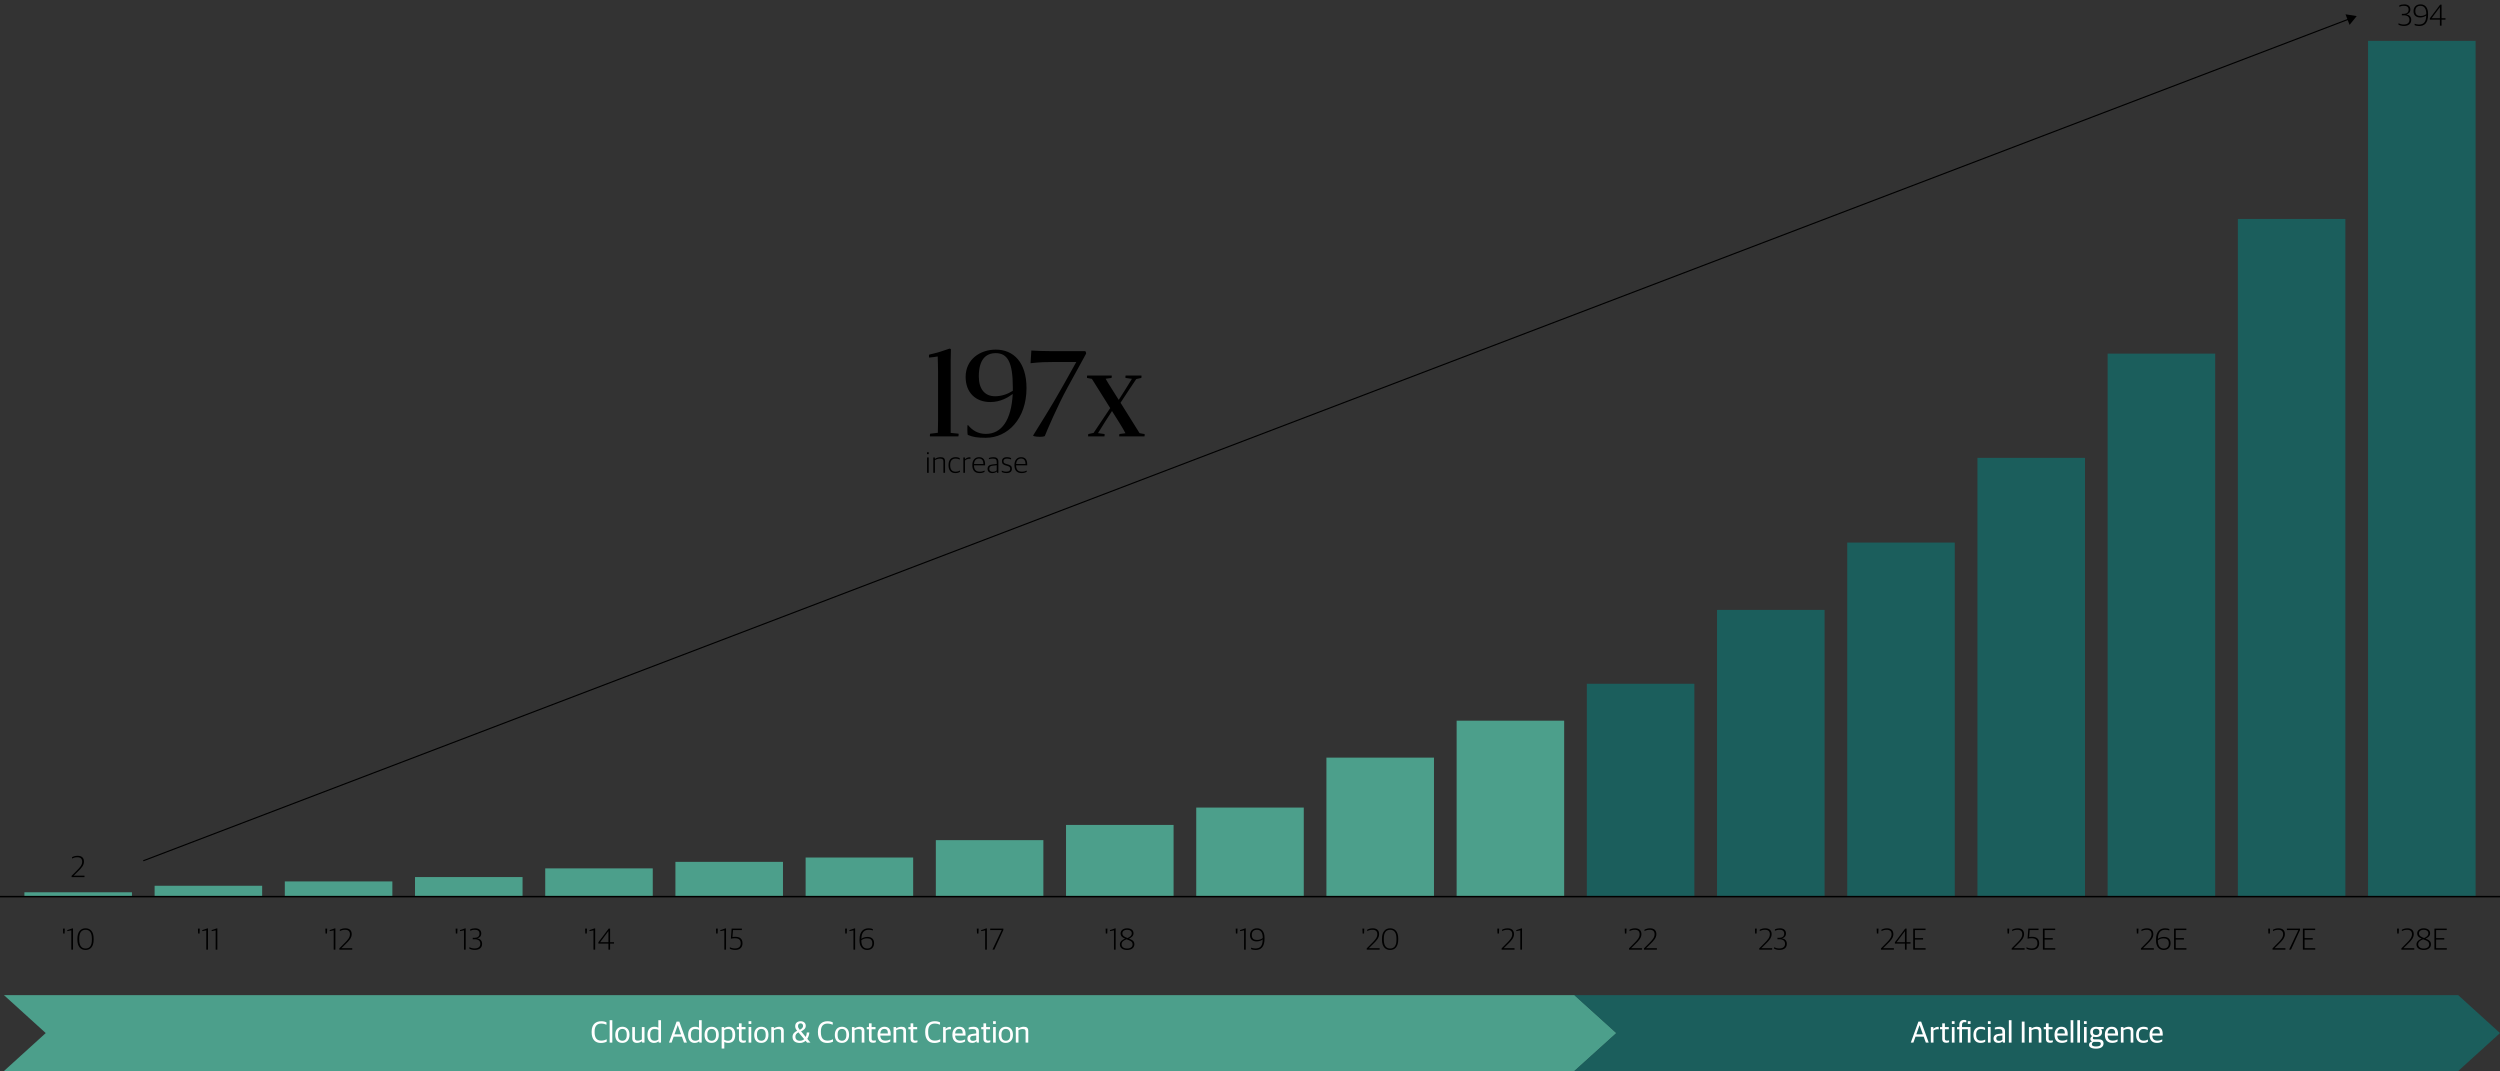 <?xml version="1.0" encoding="UTF-8"?>
<svg id="uuid-e7be3835-6dd8-4dbe-b8d6-1979c73a6b52" data-name="Layer 1" xmlns="http://www.w3.org/2000/svg" viewBox="0 0 1648 706">
  <rect x="0" y="0" width="1648" height="706" fill="#333333" stroke="none"/>
  <defs>
    <style>
      .uuid-19ccc270-5a88-492b-b285-4830c128463d {
        stroke-linecap: square;
        stroke-linejoin: round;
      }

      .uuid-19ccc270-5a88-492b-b285-4830c128463d, .uuid-e92d8660-0b0d-4aa9-85b5-90e0bb36a94d {
        fill: none;
        stroke: #000;
      }

      .uuid-aa7dea37-361c-4ba6-aad2-df1e0ce72ef4 {
        fill: #fff;
      }

      .uuid-1b745b57-58d9-40fe-a01d-b62fac1d6022 {
        fill: #1b5e5c;
      }

      .uuid-e92d8660-0b0d-4aa9-85b5-90e0bb36a94d {
        stroke-width: .75px;
      }

      .uuid-012c1e60-8706-4e49-bfb8-5af6840d2968 {
        fill: #4c9f8b;
      }
    </style>
  </defs>
  <g>
    <path d="M41.51,612.14h1.2l-.12,3.24h-.96l-.12-3.24Z"/>
    <path d="M47.01,613.3l-2.64.5v-.68l3.34-1.12h.42v14h-1.12v-12.7Z"/>
    <path d="M51.01,619.44v-.64c0-4.64,2.24-6.86,5.4-6.86s5.32,2.18,5.32,6.78v.66c0,4.62-2.1,6.84-5.34,6.84s-5.38-2.26-5.38-6.78ZM60.57,619.52v-.82c0-3.68-1.32-5.8-4.16-5.8s-4.18,2.06-4.18,5.74v.82c0,3.68,1.34,5.8,4.16,5.8s4.18-1.98,4.18-5.74Z"/>
  </g>
  <g>
    <path d="M214.47,612.14h1.2l-.12,3.24h-.96l-.12-3.24Z"/>
    <path d="M219.97,613.3l-2.64.5v-.68l3.34-1.12h.42v14h-1.12v-12.7Z"/>
    <path d="M223.69,625.16l3.38-3.4c2.06-2.06,3.6-3.7,3.6-5.9,0-2-1.1-2.96-3.22-2.96-1.42,0-2.44.36-3.44.88v-.92c1.04-.56,2.14-.92,3.7-.92,2.68,0,4.14,1.4,4.14,3.84s-1.66,4.26-4.02,6.54l-2.74,2.68v.04h7.1v.96h-8.5v-.84Z"/>
  </g>
  <g>
    <path d="M385.72,612.14h1.2l-.12,3.24h-.96l-.12-3.24Z"/>
    <path d="M391.22,613.3l-2.64.5v-.68l3.34-1.12h.42v14h-1.12v-12.7Z"/>
    <path d="M401.08,622.02h-6.62v-.88l6.78-9h.94v8.94h2.58v.94h-2.58v3.98h-1.1v-3.98ZM401.08,621.08v-7.22h-.06l-5.38,7.18v.04h5.44Z"/>
  </g>
  <g>
    <path d="M557.09,612.14h1.2l-.12,3.24h-.96l-.12-3.24Z"/>
    <path d="M562.59,613.3l-2.64.5v-.68l3.34-1.12h.42v14h-1.12v-12.7Z"/>
    <path d="M566.59,620v-.6c0-5.54,2.72-7.46,6.04-7.46,1.18,0,2.12.2,2.74.52v.9c-.62-.26-1.56-.46-2.56-.46-2.76,0-4.88,1.24-5,6,.84-.66,2.24-1.3,4-1.3,2.5,0,4.38,1.26,4.38,4.08s-1.7,4.54-4.54,4.54c-3.34,0-5.06-2.58-5.06-6.22ZM575.02,621.78c0-2.46-1.46-3.22-3.5-3.22-1.64,0-2.84.54-3.72,1.22v.24c0,2.98,1.1,5.24,3.86,5.24,2.1,0,3.36-1.18,3.36-3.48Z"/>
  </g>
  <g>
    <path d="M728.82,612.14h1.2l-.12,3.24h-.96l-.12-3.24Z"/>
    <path d="M734.32,613.3l-2.64.5v-.68l3.34-1.12h.42v14h-1.12v-12.7Z"/>
    <path d="M738.22,622.56c0-2.06,1.9-3.24,3.46-3.8-1.76-.7-2.98-1.62-2.98-3.5s1.7-3.32,4.26-3.32,4.26,1.18,4.26,3.26c0,1.88-1.56,2.9-3,3.56,1.86.68,3.56,1.44,3.56,3.72,0,2.16-1.76,3.74-4.78,3.74s-4.78-1.48-4.78-3.66ZM746.6,622.6c0-2.06-1.64-2.58-4.02-3.4-1.5.56-3.22,1.44-3.22,3.3,0,1.68,1.32,2.76,3.62,2.76s3.62-1.08,3.62-2.66ZM746.06,615.24c0-1.48-1.2-2.34-3.1-2.34-1.8,0-3.08.82-3.08,2.32,0,1.66,1.26,2.38,3.42,3.14,1.32-.66,2.76-1.4,2.76-3.12Z"/>
  </g>
  <g>
    <path d="M898.11,612.14h1.2l-.12,3.24h-.96l-.12-3.24Z"/>
    <path d="M900.95,625.16l3.38-3.4c2.06-2.06,3.6-3.7,3.6-5.9,0-2-1.1-2.96-3.22-2.96-1.42,0-2.44.36-3.44.88v-.92c1.04-.56,2.14-.92,3.7-.92,2.68,0,4.14,1.4,4.14,3.84s-1.66,4.26-4.02,6.54l-2.74,2.68v.04h7.1v.96h-8.5v-.84Z"/>
    <path d="M910.99,619.44v-.64c0-4.64,2.24-6.86,5.4-6.86s5.32,2.18,5.32,6.78v.66c0,4.62-2.1,6.84-5.34,6.84s-5.38-2.26-5.38-6.78ZM920.55,619.52v-.82c0-3.68-1.32-5.8-4.16-5.8s-4.18,2.06-4.18,5.74v.82c0,3.68,1.34,5.8,4.16,5.8s4.18-1.98,4.18-5.74Z"/>
  </g>
  <g>
    <path d="M1071.02,612.14h1.2l-.12,3.24h-.96l-.12-3.24Z"/>
    <path d="M1073.86,625.16l3.38-3.4c2.06-2.06,3.6-3.7,3.6-5.9,0-2-1.1-2.96-3.22-2.96-1.42,0-2.44.36-3.44.88v-.92c1.04-.56,2.14-.92,3.7-.92,2.68,0,4.14,1.4,4.14,3.84s-1.66,4.26-4.02,6.54l-2.74,2.68v.04h7.1v.96h-8.5v-.84Z"/>
    <path d="M1083.72,625.16l3.38-3.4c2.06-2.06,3.6-3.7,3.6-5.9,0-2-1.1-2.96-3.22-2.96-1.42,0-2.44.36-3.44.88v-.92c1.04-.56,2.14-.92,3.7-.92,2.68,0,4.14,1.4,4.14,3.84s-1.66,4.26-4.02,6.54l-2.74,2.68v.04h7.1v.96h-8.5v-.84Z"/>
  </g>
  <g>
    <path d="M1237.1,612.14h1.2l-.12,3.24h-.96l-.12-3.24Z"/>
    <path d="M1239.94,625.16l3.38-3.4c2.06-2.06,3.6-3.7,3.6-5.9,0-2-1.1-2.96-3.22-2.96-1.42,0-2.44.36-3.44.88v-.92c1.04-.56,2.14-.92,3.7-.92,2.68,0,4.14,1.4,4.14,3.84s-1.66,4.26-4.02,6.54l-2.74,2.68v.04h7.1v.96h-8.5v-.84Z"/>
    <path d="M1255.74,622.02h-6.62v-.88l6.78-9h.94v8.94h2.58v.94h-2.58v3.98h-1.1v-3.98ZM1255.74,621.08v-7.22h-.06l-5.38,7.18v.04h5.44Z"/>
    <path d="M1261.2,612.14h8.12v.96h-7v5.3h5.38v.96h-5.38v5.68h7.04v.96h-8.16v-13.86Z"/>
  </g>
  <g>
    <path d="M1408.47,612.14h1.2l-.12,3.24h-.96l-.12-3.24Z"/>
    <path d="M1411.31,625.16l3.38-3.4c2.06-2.06,3.6-3.7,3.6-5.9,0-2-1.1-2.96-3.22-2.96-1.42,0-2.44.36-3.44.88v-.92c1.04-.56,2.14-.92,3.7-.92,2.68,0,4.14,1.4,4.14,3.84s-1.66,4.26-4.02,6.54l-2.74,2.68v.04h7.1v.96h-8.5v-.84Z"/>
    <path d="M1421.25,620v-.6c0-5.54,2.72-7.46,6.04-7.46,1.18,0,2.12.2,2.74.52v.9c-.62-.26-1.56-.46-2.56-.46-2.76,0-4.88,1.24-5,6,.84-.66,2.24-1.3,4-1.3,2.5,0,4.38,1.26,4.38,4.08s-1.7,4.54-4.54,4.54c-3.34,0-5.06-2.58-5.06-6.22ZM1429.68,621.78c0-2.46-1.46-3.22-3.5-3.22-1.64,0-2.84.54-3.72,1.22v.24c0,2.98,1.1,5.24,3.86,5.24,2.1,0,3.36-1.18,3.36-3.48Z"/>
    <path d="M1433.13,612.14h8.12v.96h-7v5.3h5.38v.96h-5.38v5.68h7.04v.96h-8.16v-13.86Z"/>
  </g>
  <g>
    <path d="M1580.15,612.14h1.2l-.12,3.24h-.96l-.12-3.24Z"/>
    <path d="M1582.99,625.16l3.38-3.4c2.06-2.06,3.6-3.7,3.6-5.9,0-2-1.1-2.96-3.22-2.96-1.42,0-2.44.36-3.44.88v-.92c1.04-.56,2.14-.92,3.7-.92,2.68,0,4.14,1.4,4.14,3.84s-1.66,4.26-4.02,6.54l-2.74,2.68v.04h7.1v.96h-8.5v-.84Z"/>
    <path d="M1592.93,622.56c0-2.06,1.9-3.24,3.46-3.8-1.76-.7-2.98-1.62-2.98-3.5s1.7-3.32,4.26-3.32,4.26,1.18,4.26,3.26c0,1.88-1.56,2.9-3,3.56,1.86.68,3.56,1.44,3.56,3.72,0,2.16-1.76,3.74-4.78,3.74s-4.78-1.48-4.78-3.66ZM1601.31,622.6c0-2.06-1.64-2.58-4.02-3.4-1.5.56-3.22,1.44-3.22,3.3,0,1.68,1.32,2.76,3.62,2.76s3.62-1.08,3.62-2.66ZM1600.77,615.24c0-1.48-1.2-2.34-3.1-2.34-1.8,0-3.08.82-3.08,2.32,0,1.66,1.26,2.38,3.42,3.14,1.32-.66,2.76-1.4,2.76-3.12Z"/>
    <path d="M1604.77,612.14h8.12v.96h-7v5.3h5.38v.96h-5.38v5.68h7.04v.96h-8.16v-13.86Z"/>
  </g>
  <rect class="uuid-1b745b57-58d9-40fe-a01d-b62fac1d6022" x="1561.02" y="26.93" width="70.89" height="564.12"/>
  <rect class="uuid-1b745b57-58d9-40fe-a01d-b62fac1d6022" x="1475.19" y="144.34" width="70.89" height="446.71"/>
  <rect class="uuid-1b745b57-58d9-40fe-a01d-b62fac1d6022" x="1389.36" y="233.11" width="70.89" height="357.94"/>
  <rect class="uuid-1b745b57-58d9-40fe-a01d-b62fac1d6022" x="1303.53" y="301.83" width="70.89" height="289.22"/>
  <rect class="uuid-1b745b57-58d9-40fe-a01d-b62fac1d6022" x="1217.7" y="357.67" width="70.89" height="233.38"/>
  <rect class="uuid-1b745b57-58d9-40fe-a01d-b62fac1d6022" x="1131.87" y="402.05" width="70.89" height="188.99"/>
  <rect class="uuid-1b745b57-58d9-40fe-a01d-b62fac1d6022" x="1046.04" y="450.73" width="70.89" height="140.31"/>
  <rect class="uuid-012c1e60-8706-4e49-bfb8-5af6840d2968" x="960.21" y="475.07" width="70.89" height="115.97"/>
  <rect class="uuid-012c1e60-8706-4e49-bfb8-5af6840d2968" x="874.38" y="499.42" width="70.89" height="91.63"/>
  <rect class="uuid-012c1e60-8706-4e49-bfb8-5af6840d2968" x="788.56" y="532.35" width="70.89" height="58.7"/>
  <rect class="uuid-012c1e60-8706-4e49-bfb8-5af6840d2968" x="702.73" y="543.8" width="70.89" height="47.25"/>
  <rect class="uuid-012c1e60-8706-4e49-bfb8-5af6840d2968" x="616.9" y="553.82" width="70.89" height="37.23"/>
  <rect class="uuid-012c1e60-8706-4e49-bfb8-5af6840d2968" x="531.07" y="565.28" width="70.89" height="25.77"/>
  <rect class="uuid-012c1e60-8706-4e49-bfb8-5af6840d2968" x="445.24" y="568.14" width="70.89" height="22.91"/>
  <rect class="uuid-012c1e60-8706-4e49-bfb8-5af6840d2968" x="359.41" y="572.44" width="70.89" height="18.61"/>
  <rect class="uuid-012c1e60-8706-4e49-bfb8-5af6840d2968" x="273.58" y="578.16" width="70.89" height="12.89"/>
  <rect class="uuid-012c1e60-8706-4e49-bfb8-5af6840d2968" x="187.75" y="581.03" width="70.89" height="10.02"/>
  <rect class="uuid-012c1e60-8706-4e49-bfb8-5af6840d2968" x="101.92" y="583.89" width="70.89" height="7.16"/>
  <rect class="uuid-012c1e60-8706-4e49-bfb8-5af6840d2968" x="16.09" y="588.19" width="70.89" height="2.86"/>
  <g>
    <path d="M1581.06,16.25v-.9c1,.46,2.06.8,3.44.8,2.52,0,3.8-1.14,3.8-3.08s-1.34-2.98-3.6-2.98h-1.4v-.96h1.28c1.9,0,3.16-.9,3.16-2.72s-1.14-2.58-3.04-2.58c-1.3,0-2.18.26-3.08.66v-.9c.9-.48,2.08-.72,3.34-.72,2.46,0,3.96,1.26,3.96,3.4,0,1.84-1.14,2.82-2.56,3.22v.04c1.66.24,3.12,1.32,3.12,3.58,0,2.54-1.8,4-4.76,4-1.74,0-2.78-.38-3.66-.86Z"/>
    <path d="M1591.72,16.55v-.92c.64.28,1.7.54,2.74.54,2.96,0,4.84-1.24,4.92-5.98-.84.7-2.24,1.32-4,1.32-2.5,0-4.38-1.28-4.38-4.14,0-2.68,1.68-4.5,4.62-4.5,3.12,0,4.96,2.3,4.96,6.2v.62c0,5.64-2.46,7.46-5.94,7.46-1.2,0-2.28-.24-2.92-.6ZM1599.4,9.31v-.24c0-3.14-1.18-5.24-3.78-5.24-2.2,0-3.44,1.18-3.44,3.46,0,2.48,1.46,3.26,3.5,3.26,1.62,0,2.84-.54,3.72-1.24Z"/>
    <path d="M1608.38,12.95h-6.62v-.88l6.78-9h.94v8.94h2.58v.94h-2.58v3.98h-1.1v-3.98ZM1608.38,12.01v-7.22h-.06l-5.38,7.18v.04h5.44Z"/>
  </g>
  <path d="M47.19,577.35l3.38-3.4c2.06-2.06,3.6-3.7,3.6-5.9,0-2-1.1-2.96-3.22-2.96-1.42,0-2.44.36-3.44.88v-.92c1.04-.56,2.14-.92,3.7-.92,2.68,0,4.14,1.4,4.14,3.84s-1.66,4.26-4.02,6.54l-2.74,2.68v.04h7.1v.96h-8.5v-.84Z"/>
  <polygon class="uuid-012c1e60-8706-4e49-bfb8-5af6840d2968" points="2.61 706 30.15 681 2.61 656 1038 656 1065.68 681 1038 706 2.61 706"/>
  <polygon class="uuid-1b745b57-58d9-40fe-a01d-b62fac1d6022" points="1037.73 706 1065.41 681 1037.73 656 1620.45 656 1648 681 1620.45 706 1037.73 706"/>
  <g>
    <path class="uuid-aa7dea37-361c-4ba6-aad2-df1e0ce72ef4" d="M390.02,680.55v-.48c0-5,2.86-6.88,6.36-6.88,1.46,0,2.56.3,3.42.76v1.52c-1.16-.44-2.18-.72-3.54-.72-2.48,0-4.28,1.44-4.28,5.02v.76c0,3.42,1.26,5.44,4.36,5.44,1.68,0,2.74-.46,3.62-.88v1.54c-.98.56-2.28.9-3.86.9-3.72,0-6.08-2.28-6.08-6.98Z"/>
    <path class="uuid-aa7dea37-361c-4ba6-aad2-df1e0ce72ef4" d="M401.88,672.51h1.76v14.78h-1.76v-14.78Z"/>
    <path class="uuid-aa7dea37-361c-4ba6-aad2-df1e0ce72ef4" d="M405.58,682.37v-.34c0-3.22,1.88-5.2,4.7-5.2s4.68,1.92,4.68,5.14v.32c0,3.24-1.88,5.2-4.7,5.2-2.96,0-4.68-1.9-4.68-5.12ZM413.14,682.49v-.56c0-2.78-1.3-3.66-2.9-3.66-1.8,0-2.84,1.3-2.84,3.58v.56c0,2.78,1.3,3.64,2.9,3.64,1.78,0,2.84-1.26,2.84-3.56Z"/>
    <path class="uuid-aa7dea37-361c-4ba6-aad2-df1e0ce72ef4" d="M416.78,684.47v-7.44h1.76v7.16c0,1.26.42,1.78,1.9,1.78,1.06,0,1.92-.36,2.66-.74v-8.2h1.76v10.26h-1.5l-.18-.88h-.1c-.86.6-1.9,1.08-3.16,1.08-2.02,0-3.14-1.04-3.14-3.02Z"/>
    <path class="uuid-aa7dea37-361c-4ba6-aad2-df1e0ce72ef4" d="M426.8,682.49v-.28c0-3.76,1.92-5.38,4.56-5.38,1.24,0,2.08.32,2.62.64v-4.96h1.76v14.78h-1.48l-.18-.82h-.1c-.6.6-1.58,1.02-2.94,1.02-1.98,0-4.24-1.22-4.24-5ZM433.98,685.23v-6.28c-.44-.36-1.38-.62-2.4-.62-1.86,0-2.96.96-2.96,3.64v.44c0,2.78,1.2,3.64,2.98,3.64,1.14,0,1.94-.46,2.38-.82Z"/>
    <path class="uuid-aa7dea37-361c-4ba6-aad2-df1e0ce72ef4" d="M446.02,673.43h1.78l5,13.86h-1.9l-1.4-3.9h-5.42l-1.38,3.9h-1.72l5.04-13.86ZM444.62,681.85h4.32l-2.14-6h-.06l-2.12,6Z"/>
    <path class="uuid-aa7dea37-361c-4ba6-aad2-df1e0ce72ef4" d="M453.62,682.49v-.28c0-3.76,1.92-5.38,4.56-5.38,1.24,0,2.08.32,2.62.64v-4.96h1.76v14.78h-1.48l-.18-.82h-.1c-.6.6-1.58,1.02-2.94,1.02-1.98,0-4.24-1.22-4.24-5ZM460.8,685.23v-6.28c-.44-.36-1.38-.62-2.4-.62-1.86,0-2.96.96-2.96,3.64v.44c0,2.78,1.2,3.64,2.98,3.64,1.14,0,1.94-.46,2.38-.82Z"/>
    <path class="uuid-aa7dea37-361c-4ba6-aad2-df1e0ce72ef4" d="M464.44,682.37v-.34c0-3.22,1.88-5.2,4.7-5.2s4.68,1.92,4.68,5.14v.32c0,3.24-1.88,5.2-4.7,5.2-2.96,0-4.68-1.9-4.68-5.12ZM472,682.49v-.56c0-2.78-1.3-3.66-2.9-3.66-1.8,0-2.84,1.3-2.84,3.58v.56c0,2.78,1.3,3.64,2.9,3.64,1.78,0,2.84-1.26,2.84-3.56Z"/>
    <path class="uuid-aa7dea37-361c-4ba6-aad2-df1e0ce72ef4" d="M475.7,677.03h1.68v.82h.1c.62-.58,1.7-1.02,2.96-1.02,2.22,0,4.2,1.26,4.2,5.04v.28c0,3.76-1.8,5.34-4.62,5.34-1.16,0-2.02-.34-2.56-.66v4.36h-1.76v-14.16ZM482.82,682.39v-.44c0-2.78-1.02-3.62-2.86-3.62-1.14,0-2.06.38-2.5.7v6.32c.44.36,1.36.7,2.4.7,1.86,0,2.96-.98,2.96-3.66Z"/>
    <path class="uuid-aa7dea37-361c-4ba6-aad2-df1e0ce72ef4" d="M487.12,684.89v-6.4h-1.46v-1.46h1.46v-2.44h1.76v2.44h2.58v1.46h-2.58v6.14c0,.98.32,1.34,1.48,1.34.42,0,.9-.06,1.3-.16v1.18c-.42.2-.84.42-1.76.42-1.64,0-2.78-.7-2.78-2.52Z"/>
    <path class="uuid-aa7dea37-361c-4ba6-aad2-df1e0ce72ef4" d="M493.46,673.17h1.8v1.82h-1.8v-1.82ZM493.48,677.03h1.76v10.26h-1.76v-10.26Z"/>
    <path class="uuid-aa7dea37-361c-4ba6-aad2-df1e0ce72ef4" d="M497.18,682.37v-.34c0-3.22,1.88-5.2,4.7-5.2s4.68,1.92,4.68,5.14v.32c0,3.24-1.88,5.2-4.7,5.2-2.96,0-4.68-1.9-4.68-5.12ZM504.74,682.49v-.56c0-2.78-1.3-3.66-2.9-3.66-1.8,0-2.84,1.3-2.84,3.58v.56c0,2.78,1.3,3.64,2.9,3.64,1.78,0,2.84-1.26,2.84-3.56Z"/>
    <path class="uuid-aa7dea37-361c-4ba6-aad2-df1e0ce72ef4" d="M508.44,677.03h1.68v.88h.1c.86-.6,2.2-1.08,3.46-1.08,2.02,0,2.98.84,2.98,2.82v7.64h-1.76v-7.26c0-1.18-.38-1.68-2-1.68-.9,0-1.96.34-2.7.68v8.26h-1.76v-10.26Z"/>
    <path class="uuid-aa7dea37-361c-4ba6-aad2-df1e0ce72ef4" d="M522.44,683.55c0-2.06,1.28-3.22,3.02-4.06-.86-1.04-1.28-1.96-1.28-3.02,0-2.3,1.82-3.28,3.6-3.28,1.88,0,3.38,1.12,3.38,3.02s-1.46,2.88-3.08,3.66l3.06,3.7c.4-.84.64-1.86.72-2.96h1.66c-.12,1.56-.6,3.02-1.36,4.18l2.08,2.5h-2.2l-1-1.18c-.98.88-2.24,1.42-3.72,1.42-3.04,0-4.88-1.36-4.88-3.98ZM530.12,685.01l-3.78-4.48c-1.18.62-2.02,1.4-2.02,2.82,0,1.64.98,2.72,2.98,2.72,1.16,0,2.1-.38,2.82-1.06ZM526.96,678.53l.26.32c1.04-.54,2.14-1.22,2.14-2.6,0-1.02-.66-1.66-1.6-1.66s-1.72.58-1.72,1.78c0,.78.34,1.46.92,2.16Z"/>
    <path class="uuid-aa7dea37-361c-4ba6-aad2-df1e0ce72ef4" d="M539.18,680.55v-.48c0-5,2.86-6.88,6.36-6.88,1.46,0,2.56.3,3.42.76v1.52c-1.16-.44-2.18-.72-3.54-.72-2.48,0-4.28,1.44-4.28,5.02v.76c0,3.42,1.26,5.44,4.36,5.44,1.68,0,2.74-.46,3.62-.88v1.54c-.98.56-2.28.9-3.86.9-3.72,0-6.08-2.28-6.08-6.98Z"/>
    <path class="uuid-aa7dea37-361c-4ba6-aad2-df1e0ce72ef4" d="M550.33,682.37v-.34c0-3.22,1.88-5.2,4.7-5.2s4.68,1.92,4.68,5.14v.32c0,3.24-1.88,5.2-4.7,5.2-2.96,0-4.68-1.9-4.68-5.12ZM557.9,682.49v-.56c0-2.78-1.3-3.66-2.9-3.66-1.8,0-2.84,1.3-2.84,3.58v.56c0,2.78,1.3,3.64,2.9,3.64,1.78,0,2.84-1.26,2.84-3.56Z"/>
    <path class="uuid-aa7dea37-361c-4ba6-aad2-df1e0ce72ef4" d="M561.59,677.03h1.68v.88h.1c.86-.6,2.2-1.08,3.46-1.08,2.02,0,2.98.84,2.98,2.82v7.64h-1.76v-7.26c0-1.18-.38-1.68-2-1.68-.9,0-1.96.34-2.7.68v8.26h-1.76v-10.26Z"/>
    <path class="uuid-aa7dea37-361c-4ba6-aad2-df1e0ce72ef4" d="M572.81,684.89v-6.4h-1.46v-1.46h1.46v-2.44h1.76v2.44h2.58v1.46h-2.58v6.14c0,.98.32,1.34,1.48,1.34.42,0,.9-.06,1.3-.16v1.18c-.42.2-.84.42-1.76.42-1.64,0-2.78-.7-2.78-2.52Z"/>
    <path class="uuid-aa7dea37-361c-4ba6-aad2-df1e0ce72ef4" d="M578.48,682.31v-.3c0-3.58,2.14-5.18,4.52-5.18,2.82,0,4.16,1.62,4.16,4.84v1h-6.86c.12,2.44,1.32,3.3,3.36,3.3,1.38,0,2.26-.3,3.2-.78v1.3c-.62.46-1.78,1-3.48,1-3.24,0-4.9-2-4.9-5.18ZM580.3,681.25h5c0-2.16-.82-3-2.38-3-1.14,0-2.46.64-2.62,3Z"/>
    <path class="uuid-aa7dea37-361c-4ba6-aad2-df1e0ce72ef4" d="M589.03,677.03h1.68v.88h.1c.86-.6,2.2-1.08,3.46-1.08,2.02,0,2.98.84,2.98,2.82v7.64h-1.76v-7.26c0-1.18-.38-1.68-2-1.68-.9,0-1.96.34-2.7.68v8.26h-1.76v-10.26Z"/>
    <path class="uuid-aa7dea37-361c-4ba6-aad2-df1e0ce72ef4" d="M600.26,684.89v-6.4h-1.46v-1.46h1.46v-2.44h1.76v2.44h2.58v1.46h-2.58v6.14c0,.98.32,1.34,1.48,1.34.42,0,.9-.06,1.3-.16v1.18c-.42.2-.84.42-1.76.42-1.64,0-2.78-.7-2.78-2.52Z"/>
    <path class="uuid-aa7dea37-361c-4ba6-aad2-df1e0ce72ef4" d="M609.89,680.55v-.48c0-5,2.86-6.88,6.36-6.88,1.46,0,2.56.3,3.42.76v1.52c-1.16-.44-2.18-.72-3.54-.72-2.48,0-4.28,1.44-4.28,5.02v.76c0,3.42,1.26,5.44,4.36,5.44,1.68,0,2.74-.46,3.62-.88v1.54c-.98.56-2.28.9-3.86.9-3.72,0-6.08-2.28-6.08-6.98Z"/>
    <path class="uuid-aa7dea37-361c-4ba6-aad2-df1e0ce72ef4" d="M621.69,677.03h1.68v1.14h.1c.58-.68,1.68-1.26,2.78-1.26.26,0,.54.04.64.08v1.56c-.26-.04-.6-.06-.78-.06-.96,0-1.94.32-2.66.8v8h-1.76v-10.26Z"/>
    <path class="uuid-aa7dea37-361c-4ba6-aad2-df1e0ce72ef4" d="M627.81,682.31v-.3c0-3.58,2.14-5.18,4.52-5.18,2.82,0,4.16,1.62,4.16,4.84v1h-6.86c.12,2.44,1.32,3.3,3.36,3.3,1.38,0,2.26-.3,3.2-.78v1.3c-.62.46-1.78,1-3.48,1-3.24,0-4.9-2-4.9-5.18ZM629.63,681.25h5c0-2.16-.82-3-2.38-3-1.14,0-2.46.64-2.62,3Z"/>
    <path class="uuid-aa7dea37-361c-4ba6-aad2-df1e0ce72ef4" d="M637.71,684.57c0-1.78,1.16-2.74,3.1-2.98l2.72-.34v-.96c0-1.56-.68-1.94-2.52-1.94-1,0-1.82.16-2.44.3v-1.26c.92-.36,1.9-.56,3.14-.56,2.28,0,3.58.96,3.58,3.02v7.44h-1.42l-.18-.86h-.12c-.5.58-1.32,1.06-2.68,1.06-1.84,0-3.18-.94-3.18-2.92ZM643.53,685.43v-2.84l-2.26.24c-1.16.12-1.74.58-1.74,1.7s.72,1.6,1.82,1.6c.88,0,1.74-.3,2.18-.7Z"/>
    <path class="uuid-aa7dea37-361c-4ba6-aad2-df1e0ce72ef4" d="M648.29,684.89v-6.4h-1.46v-1.46h1.46v-2.44h1.76v2.44h2.58v1.46h-2.58v6.14c0,.98.32,1.34,1.48,1.34.42,0,.9-.06,1.3-.16v1.18c-.42.2-.84.42-1.76.42-1.64,0-2.78-.7-2.78-2.52Z"/>
    <path class="uuid-aa7dea37-361c-4ba6-aad2-df1e0ce72ef4" d="M654.63,673.17h1.8v1.82h-1.8v-1.82ZM654.65,677.03h1.76v10.26h-1.76v-10.26Z"/>
    <path class="uuid-aa7dea37-361c-4ba6-aad2-df1e0ce72ef4" d="M658.35,682.37v-.34c0-3.22,1.88-5.2,4.7-5.2s4.68,1.92,4.68,5.14v.32c0,3.24-1.88,5.2-4.7,5.2-2.96,0-4.68-1.9-4.68-5.12ZM665.91,682.49v-.56c0-2.78-1.3-3.66-2.9-3.66-1.8,0-2.84,1.3-2.84,3.58v.56c0,2.78,1.3,3.64,2.9,3.64,1.78,0,2.84-1.26,2.84-3.56Z"/>
    <path class="uuid-aa7dea37-361c-4ba6-aad2-df1e0ce72ef4" d="M669.61,677.03h1.68v.88h.1c.86-.6,2.2-1.08,3.46-1.08,2.02,0,2.98.84,2.98,2.82v7.64h-1.76v-7.26c0-1.18-.38-1.68-2-1.68-.9,0-1.96.34-2.7.68v8.26h-1.76v-10.26Z"/>
  </g>
  <g>
    <path class="uuid-aa7dea37-361c-4ba6-aad2-df1e0ce72ef4" d="M1264.63,673.43h1.78l5,13.86h-1.9l-1.4-3.9h-5.42l-1.38,3.9h-1.72l5.04-13.86ZM1263.23,681.85h4.32l-2.14-6h-.06l-2.12,6Z"/>
    <path class="uuid-aa7dea37-361c-4ba6-aad2-df1e0ce72ef4" d="M1272.81,677.03h1.68v1.14h.1c.58-.68,1.68-1.26,2.78-1.26.26,0,.54.04.64.08v1.56c-.26-.04-.6-.06-.78-.06-.96,0-1.94.32-2.66.8v8h-1.76v-10.26Z"/>
    <path class="uuid-aa7dea37-361c-4ba6-aad2-df1e0ce72ef4" d="M1280.31,684.89v-6.4h-1.46v-1.46h1.46v-2.44h1.76v2.44h2.58v1.46h-2.58v6.14c0,.98.32,1.34,1.48,1.34.42,0,.9-.06,1.3-.16v1.18c-.42.2-.84.42-1.76.42-1.64,0-2.78-.7-2.78-2.52Z"/>
    <path class="uuid-aa7dea37-361c-4ba6-aad2-df1e0ce72ef4" d="M1286.65,673.17h1.8v1.82h-1.8v-1.82ZM1286.67,677.03h1.76v10.26h-1.76v-10.26Z"/>
    <path class="uuid-aa7dea37-361c-4ba6-aad2-df1e0ce72ef4" d="M1291.59,678.49h-1.5v-1.46h1.5v-1.5c0-2.18,1.4-3.2,3.1-3.2.78,0,1.16.14,1.5.3v1.26c-.28-.06-.56-.1-1.18-.1-1,0-1.66.52-1.66,1.88v1.36h5.6v10.26h-1.76v-8.8h-3.84v8.8h-1.76v-8.8ZM1297.17,673.17h1.8v1.82h-1.8v-1.82Z"/>
    <path class="uuid-aa7dea37-361c-4ba6-aad2-df1e0ce72ef4" d="M1300.89,682.39v-.34c0-3.62,2.18-5.22,4.88-5.22,1.34,0,2.12.26,2.8.68v1.46c-.92-.38-1.56-.64-2.92-.64-1.82,0-2.94,1.24-2.94,3.46v.54c0,2.58,1.08,3.66,3.16,3.66,1.38,0,2.3-.46,2.82-.72v1.4c-.68.44-1.6.82-3.02.82-2.92,0-4.78-1.66-4.78-5.1Z"/>
    <path class="uuid-aa7dea37-361c-4ba6-aad2-df1e0ce72ef4" d="M1310.43,673.17h1.8v1.82h-1.8v-1.82ZM1310.45,677.03h1.76v10.26h-1.76v-10.26Z"/>
    <path class="uuid-aa7dea37-361c-4ba6-aad2-df1e0ce72ef4" d="M1314.13,684.57c0-1.78,1.16-2.74,3.1-2.98l2.72-.34v-.96c0-1.56-.68-1.94-2.52-1.94-1,0-1.82.16-2.44.3v-1.26c.92-.36,1.9-.56,3.14-.56,2.28,0,3.58.96,3.58,3.02v7.44h-1.42l-.18-.86h-.12c-.5.58-1.32,1.06-2.68,1.06-1.84,0-3.18-.94-3.18-2.92ZM1319.95,685.43v-2.84l-2.26.24c-1.16.12-1.74.58-1.74,1.7s.72,1.6,1.82,1.6c.88,0,1.74-.3,2.18-.7Z"/>
    <path class="uuid-aa7dea37-361c-4ba6-aad2-df1e0ce72ef4" d="M1324.23,672.51h1.76v14.78h-1.76v-14.78Z"/>
    <path class="uuid-aa7dea37-361c-4ba6-aad2-df1e0ce72ef4" d="M1332.77,673.43h1.82v13.86h-1.82v-13.86Z"/>
    <path class="uuid-aa7dea37-361c-4ba6-aad2-df1e0ce72ef4" d="M1337.47,677.03h1.68v.88h.1c.86-.6,2.2-1.08,3.46-1.08,2.02,0,2.98.84,2.98,2.82v7.64h-1.76v-7.26c0-1.18-.38-1.68-2-1.68-.9,0-1.96.34-2.7.68v8.26h-1.76v-10.26Z"/>
    <path class="uuid-aa7dea37-361c-4ba6-aad2-df1e0ce72ef4" d="M1348.69,684.89v-6.4h-1.46v-1.46h1.46v-2.44h1.76v2.44h2.58v1.46h-2.58v6.14c0,.98.32,1.34,1.48,1.34.42,0,.9-.06,1.3-.16v1.18c-.42.2-.84.42-1.76.42-1.64,0-2.78-.7-2.78-2.52Z"/>
    <path class="uuid-aa7dea37-361c-4ba6-aad2-df1e0ce72ef4" d="M1354.35,682.31v-.3c0-3.58,2.14-5.18,4.52-5.18,2.82,0,4.16,1.62,4.16,4.84v1h-6.86c.12,2.44,1.32,3.3,3.36,3.3,1.38,0,2.26-.3,3.2-.78v1.3c-.62.46-1.78,1-3.48,1-3.24,0-4.9-2-4.9-5.18ZM1356.17,681.25h5c0-2.16-.82-3-2.38-3-1.14,0-2.46.64-2.62,3Z"/>
    <path class="uuid-aa7dea37-361c-4ba6-aad2-df1e0ce72ef4" d="M1364.97,672.51h1.76v14.78h-1.76v-14.78Z"/>
    <path class="uuid-aa7dea37-361c-4ba6-aad2-df1e0ce72ef4" d="M1369.37,672.51h1.76v14.78h-1.76v-14.78Z"/>
    <path class="uuid-aa7dea37-361c-4ba6-aad2-df1e0ce72ef4" d="M1373.75,673.17h1.8v1.82h-1.8v-1.82ZM1373.77,677.03h1.76v10.26h-1.76v-10.26Z"/>
    <path class="uuid-aa7dea37-361c-4ba6-aad2-df1e0ce72ef4" d="M1377.08,688.67c0-1.1.86-1.84,1.92-2.2v-.1c-.6-.22-1.04-.72-1.04-1.42s.36-1.38,1.18-1.98c-.78-.52-1.28-1.36-1.28-2.56v-.2c0-2.16,1.64-3.38,3.92-3.38.52,0,1.02.06,1.48.18h3.5v1.34h-1.74c.42.46.64,1.04.64,1.78v.2c0,2.22-1.74,3.3-3.9,3.3-.62,0-1.2-.08-1.72-.24-.24.22-.42.54-.42.86,0,.56.3.88.96.88h2.82c1.88,0,3.26.7,3.26,2.7,0,1.88-1.44,3.44-4.94,3.44-3.12,0-4.64-1.02-4.64-2.6ZM1384.83,688.11c0-.92-.42-1.3-1.74-1.3h-2.9c-.7.24-1.24.78-1.24,1.6,0,.94.82,1.42,2.74,1.42,2.32,0,3.14-.68,3.14-1.72ZM1383.91,680.41v-.3c0-1.34-.84-1.94-2.14-1.94s-2.14.7-2.14,1.9v.3c0,1.3.84,1.92,2.14,1.92s2.14-.62,2.14-1.88Z"/>
    <path class="uuid-aa7dea37-361c-4ba6-aad2-df1e0ce72ef4" d="M1387.53,682.31v-.3c0-3.58,2.14-5.18,4.52-5.18,2.82,0,4.16,1.62,4.16,4.84v1h-6.86c.12,2.44,1.32,3.3,3.36,3.3,1.38,0,2.26-.3,3.2-.78v1.3c-.62.46-1.78,1-3.48,1-3.24,0-4.9-2-4.9-5.18ZM1389.35,681.25h5c0-2.16-.82-3-2.38-3-1.14,0-2.46.64-2.62,3Z"/>
    <path class="uuid-aa7dea37-361c-4ba6-aad2-df1e0ce72ef4" d="M1398.08,677.03h1.68v.88h.1c.86-.6,2.2-1.08,3.46-1.08,2.02,0,2.98.84,2.98,2.82v7.64h-1.76v-7.26c0-1.18-.38-1.68-2-1.68-.9,0-1.96.34-2.7.68v8.26h-1.76v-10.26Z"/>
    <path class="uuid-aa7dea37-361c-4ba6-aad2-df1e0ce72ef4" d="M1408.12,682.39v-.34c0-3.62,2.18-5.22,4.88-5.22,1.34,0,2.12.26,2.8.68v1.46c-.92-.38-1.56-.64-2.92-.64-1.82,0-2.94,1.24-2.94,3.46v.54c0,2.58,1.08,3.66,3.16,3.66,1.38,0,2.3-.46,2.82-.72v1.4c-.68.44-1.6.82-3.02.82-2.92,0-4.78-1.66-4.78-5.1Z"/>
    <path class="uuid-aa7dea37-361c-4ba6-aad2-df1e0ce72ef4" d="M1416.98,682.31v-.3c0-3.58,2.14-5.18,4.52-5.18,2.82,0,4.16,1.62,4.16,4.84v1h-6.86c.12,2.44,1.32,3.3,3.36,3.3,1.38,0,2.26-.3,3.2-.78v1.3c-.62.46-1.78,1-3.48,1-3.24,0-4.9-2-4.9-5.18ZM1418.8,681.25h5c0-2.16-.82-3-2.38-3-1.14,0-2.46.64-2.62,3Z"/>
  </g>
  <g>
    <path d="M613.2,285.89c1.65-.23,3.82-.38,5.02-.6.08-2.4.15-4.8.15-7.95v-32.02c0-3.23-.15-7.05-.23-10.35-1.57.3-2.85.45-5.7.75-.08,0-.15-1.88.08-1.95,6.07-1.42,9.22-2.47,13.42-3.97.15-.08.9.3.9.52,0,.6-.15,5.85-.15,6.97v48.07l5.17.52c.15,0,0,1.8-.15,1.8h-18.67c-.15,0,0-1.8.15-1.8Z"/>
    <path d="M649.87,288.59c-5.62,0-8.4-.45-11.85-1.88-.45-.23-.38-6.45-.22-6.45h.38c2.7,3.38,6.52,5.77,11.7,5.77,10.35,0,16.8-9,17.7-26.32-2.92,2.17-7.95,5.32-14.77,5.32-9.82,0-16.27-6.38-16.27-16.57,0-11.55,9.53-18,19.88-18,11.62,0,20.25,8.32,20.25,25.35,0,20.32-12.45,32.77-26.77,32.77ZM655.95,261.21c4.5,0,8.55-1.57,11.7-3.6v-2.25c0-16.5-3.45-22.57-11.25-22.57-6.53,0-11.17,4.2-11.17,15.37,0,8.25,3.9,13.05,10.72,13.05Z"/>
    <path d="M681.07,287.01c3.6-5.92,12-18.97,19.57-32.55l8.85-15.82h-15.15c-4.58,0-8.55.07-14.62.75-.08,0-.38.07-.38,0l.53-8.32c3.67.23,8.1.38,12,.38h23.4c.45,0,.83,1.42.67,1.72l-12.3,22.42c-6.52,11.85-13.87,29.17-14.85,31.72-.38,1.05-8.33.67-7.72-.3Z"/>
    <path d="M728.02,287.69h-10.72c-.08,0,0-1.57.15-1.57,1.57-.3,2.4-.53,3.45-.75,3.83-5.77,7.2-10.65,10.95-16.35l-12.08-19.27-3.15-.6c-.15,0-.08-1.58.08-1.58h16.12c.15,0,0,1.58-.15,1.58l-3.83.52c1.12,2.1,2.25,3.82,3.67,6.07l4.95,7.87c2.92-4.57,5.92-9.22,8.7-13.87l-4.2-.6c-.15,0-.07-1.58.08-1.58h10.42c.08,0,0,1.58-.15,1.58l-3.3.75c-3.9,5.7-6.52,9.75-10.35,15.6l12.52,20.02c1.28.3,2.25.45,3.3.6.15,0,.08,1.57-.07,1.57h-16.58c-.15,0,0-1.57.15-1.57l3.9-.53c-1.05-2.17-1.8-3.22-3.53-6.15l-5.32-8.47c-2.93,4.5-5.92,9.15-9.23,14.55,1.8.23,2.4.38,4.28.6.15,0,.08,1.57-.08,1.57Z"/>
    <path d="M611.1,298.12h1.12v1.24h-1.12v-1.24ZM611.12,301.55h1.08v10.14h-1.08v-10.14Z"/>
    <path d="M615.22,301.55h1.04v.94h.06c1.08-.7,2.44-1.12,3.72-1.12,1.94,0,2.94.78,2.94,2.72v7.6h-1.08v-7.38c0-1.44-.62-2-2.3-2-1.1,0-2.28.38-3.3.94v8.44h-1.08v-10.14Z"/>
    <path d="M625.26,306.77v-.26c0-3.58,2.02-5.14,4.62-5.14,1.3,0,2.08.24,2.8.68v.92c-.86-.42-1.56-.66-2.88-.66-1.98,0-3.44,1.28-3.44,4.04v.4c0,2.72,1.14,4.18,3.58,4.18,1.42,0,2.3-.44,2.86-.76v.88c-.66.42-1.5.82-2.98.82-2.96,0-4.56-1.84-4.56-5.1Z"/>
    <path d="M635.04,301.55h1.04v1.2h.06c.62-.66,1.74-1.32,3-1.32.22,0,.48.02.6.06v.98c-.22-.04-.5-.06-.68-.06-1.14,0-2.22.5-2.94,1.14v8.14h-1.08v-10.14Z"/>
    <path d="M640.96,306.75v-.24c0-3.52,2.02-5.14,4.4-5.14,2.76,0,4.02,1.7,4.02,4.74v.62h-7.32c0,2.92,1.28,4.2,3.84,4.2,1.36,0,2.32-.32,3.14-.72v.82c-.62.4-1.74.84-3.3.84-3.18,0-4.78-1.86-4.78-5.12ZM642.08,305.85h6.16c0-2.38-.94-3.58-2.92-3.58-1.6,0-3.08,1-3.24,3.58Z"/>
    <path d="M651,309.09c0-1.74,1.08-2.68,3.06-2.9l2.98-.34v-1.32c0-1.7-.78-2.22-2.6-2.22-1,0-1.84.18-2.56.4v-.8c.88-.34,1.82-.54,2.96-.54,2.1,0,3.28.88,3.28,2.92v7.4h-.9l-.1-.88h-.06c-.5.52-1.44,1.06-2.92,1.06-1.86,0-3.14-1-3.14-2.78ZM657.04,310.11v-3.44l-2.7.3c-1.52.16-2.22.78-2.22,2.08s.88,1.96,2.28,1.96c1.16,0,2.12-.42,2.64-.9Z"/>
    <path d="M660.36,311.13v-.88c.82.36,1.64.68,3.08.68,1.84,0,2.52-.76,2.52-1.84,0-1.16-.54-1.58-1.98-2l-1.1-.32c-1.5-.42-2.4-1.08-2.4-2.72s1.08-2.68,3.3-2.68c1.3,0,2.16.3,2.72.6v.9c-.62-.3-1.62-.56-2.66-.56-1.56,0-2.34.6-2.34,1.66s.48,1.48,1.74,1.84l1.12.32c1.84.52,2.68,1.12,2.68,2.88s-1.16,2.84-3.48,2.84c-1.36,0-2.44-.3-3.2-.72Z"/>
    <path d="M668.72,306.75v-.24c0-3.52,2.02-5.14,4.4-5.14,2.76,0,4.02,1.7,4.02,4.74v.62h-7.32c0,2.92,1.28,4.2,3.84,4.2,1.36,0,2.32-.32,3.14-.72v.82c-.62.4-1.74.84-3.3.84-3.18,0-4.78-1.86-4.78-5.12ZM669.84,305.85h6.16c0-2.38-.94-3.58-2.92-3.58-1.6,0-3.08,1-3.24,3.58Z"/>
  </g>
  <g>
    <line class="uuid-e92d8660-0b0d-4aa9-85b5-90e0bb36a94d" x1="94.45" y1="567.42" x2="1548.52" y2="12.52"/>
    <polygon points="1548.83 16.41 1553.55 10.6 1546.16 9.42 1548.83 16.41"/>
  </g>
  <line class="uuid-19ccc270-5a88-492b-b285-4830c128463d" y1="591.05" x2="1648" y2="591.05"/>
  <g>
    <path d="M130.48,612.14h1.2l-.12,3.24h-.96l-.12-3.24Z"/>
    <path d="M135.98,613.3l-2.64.5v-.68l3.34-1.12h.42v14h-1.12v-12.7Z"/>
    <path d="M142.16,613.3l-2.64.5v-.68l3.34-1.12h.42v14h-1.12v-12.7Z"/>
  </g>
  <g>
    <path d="M300.36,612.14h1.2l-.12,3.24h-.96l-.12-3.24Z"/>
    <path d="M305.86,613.3l-2.64.5v-.68l3.34-1.12h.42v14h-1.12v-12.7Z"/>
    <path d="M309.38,625.32v-.9c1,.46,2.06.8,3.44.8,2.52,0,3.8-1.14,3.8-3.08s-1.34-2.98-3.6-2.98h-1.4v-.96h1.28c1.9,0,3.16-.9,3.16-2.72s-1.14-2.58-3.04-2.58c-1.3,0-2.18.26-3.08.66v-.9c.9-.48,2.08-.72,3.34-.72,2.46,0,3.96,1.26,3.96,3.4,0,1.84-1.14,2.82-2.56,3.22v.04c1.66.24,3.12,1.32,3.12,3.58,0,2.54-1.8,4-4.76,4-1.74,0-2.78-.38-3.66-.86Z"/>
  </g>
  <g>
    <path d="M471.98,612.14h1.2l-.12,3.24h-.96l-.12-3.24Z"/>
    <path d="M477.48,613.3l-2.64.5v-.68l3.34-1.12h.42v14h-1.12v-12.7Z"/>
    <path d="M481.1,625.32v-.9c1.04.54,2.2.8,3.42.8,2.52,0,3.76-1.26,3.76-3.4,0-2.5-1.44-3.34-3.96-3.34-1.02,0-1.88.16-2.52.32l.5-6.66h6.74v.96h-5.84l-.36,4.62c.46-.1,1.08-.18,1.78-.18,3,0,4.84,1.2,4.84,4.28,0,2.48-1.5,4.36-4.72,4.36-1.5,0-2.78-.3-3.64-.86Z"/>
  </g>
  <g>
    <path d="M643.92,612.14h1.2l-.12,3.24h-.96l-.12-3.24Z"/>
    <path d="M649.42,613.3l-2.64.5v-.68l3.34-1.12h.42v14h-1.12v-12.7Z"/>
    <path d="M660.3,613.16v-.06h-7.56v-.96h8.68v.92l-5.96,12.94h-1.24l6.08-12.84Z"/>
  </g>
  <g>
    <path d="M814.58,612.14h1.2l-.12,3.24h-.96l-.12-3.24Z"/>
    <path d="M820.08,613.3l-2.64.5v-.68l3.34-1.12h.42v14h-1.12v-12.7Z"/>
    <path d="M824.72,625.62v-.92c.64.28,1.7.54,2.74.54,2.96,0,4.84-1.24,4.92-5.98-.84.7-2.24,1.32-4,1.32-2.5,0-4.38-1.28-4.38-4.14,0-2.68,1.68-4.5,4.62-4.5,3.12,0,4.96,2.3,4.96,6.2v.62c0,5.64-2.46,7.46-5.94,7.46-1.2,0-2.28-.24-2.92-.6ZM832.4,618.38v-.24c0-3.14-1.18-5.24-3.78-5.24-2.2,0-3.44,1.18-3.44,3.46,0,2.48,1.46,3.26,3.5,3.26,1.62,0,2.84-.54,3.72-1.24Z"/>
  </g>
  <g>
    <path d="M987.03,612.14h1.2l-.12,3.24h-.96l-.12-3.24Z"/>
    <path d="M989.87,625.16l3.38-3.4c2.06-2.06,3.6-3.7,3.6-5.9,0-2-1.1-2.96-3.22-2.96-1.42,0-2.44.36-3.44.88v-.92c1.04-.56,2.14-.92,3.7-.92,2.68,0,4.14,1.4,4.14,3.84s-1.66,4.26-4.02,6.54l-2.74,2.68v.04h7.1v.96h-8.5v-.84Z"/>
    <path d="M1002.19,613.3l-2.64.5v-.68l3.34-1.12h.42v14h-1.12v-12.7Z"/>
  </g>
  <g>
    <path d="M1156.86,612.14h1.2l-.12,3.24h-.96l-.12-3.24Z"/>
    <path d="M1159.7,625.16l3.38-3.4c2.06-2.06,3.6-3.7,3.6-5.9,0-2-1.1-2.96-3.22-2.96-1.42,0-2.44.36-3.44.88v-.92c1.04-.56,2.14-.92,3.7-.92,2.68,0,4.14,1.4,4.14,3.84s-1.66,4.26-4.02,6.54l-2.74,2.68v.04h7.1v.96h-8.5v-.84Z"/>
    <path d="M1169.46,625.32v-.9c1,.46,2.06.8,3.44.8,2.52,0,3.8-1.14,3.8-3.08s-1.34-2.98-3.6-2.98h-1.4v-.96h1.28c1.9,0,3.16-.9,3.16-2.72s-1.14-2.58-3.04-2.58c-1.3,0-2.18.26-3.08.66v-.9c.9-.48,2.08-.72,3.34-.72,2.46,0,3.96,1.26,3.96,3.4,0,1.84-1.14,2.82-2.56,3.22v.04c1.66.24,3.12,1.32,3.12,3.58,0,2.54-1.8,4-4.76,4-1.74,0-2.78-.38-3.66-.86Z"/>
  </g>
  <g>
    <path d="M1323.26,612.14h1.2l-.12,3.24h-.96l-.12-3.24Z"/>
    <path d="M1326.1,625.16l3.38-3.4c2.06-2.06,3.6-3.7,3.6-5.9,0-2-1.1-2.96-3.22-2.96-1.42,0-2.44.36-3.44.88v-.92c1.04-.56,2.14-.92,3.7-.92,2.68,0,4.14,1.4,4.14,3.84s-1.66,4.26-4.02,6.54l-2.74,2.68v.04h7.1v.96h-8.5v-.84Z"/>
    <path d="M1335.87,625.32v-.9c1.04.54,2.2.8,3.42.8,2.52,0,3.76-1.26,3.76-3.4,0-2.5-1.44-3.34-3.96-3.34-1.02,0-1.88.16-2.52.32l.5-6.66h6.74v.96h-5.84l-.36,4.62c.46-.1,1.08-.18,1.78-.18,3,0,4.84,1.2,4.84,4.28,0,2.48-1.5,4.36-4.72,4.36-1.5,0-2.78-.3-3.64-.86Z"/>
    <path d="M1346.68,612.14h8.12v.96h-7v5.3h5.38v.96h-5.38v5.68h7.04v.96h-8.16v-13.86Z"/>
  </g>
  <g>
    <path d="M1495.2,612.14h1.2l-.12,3.24h-.96l-.12-3.24Z"/>
    <path d="M1498.04,625.16l3.38-3.4c2.06-2.06,3.6-3.7,3.6-5.9,0-2-1.1-2.96-3.22-2.96-1.42,0-2.44.36-3.44.88v-.92c1.04-.56,2.14-.92,3.7-.92,2.68,0,4.14,1.4,4.14,3.84s-1.66,4.26-4.02,6.54l-2.74,2.68v.04h7.1v.96h-8.5v-.84Z"/>
    <path d="M1515.06,613.16v-.06h-7.56v-.96h8.68v.92l-5.96,12.94h-1.24l6.08-12.84Z"/>
    <path d="M1518.06,612.14h8.12v.96h-7v5.3h5.38v.96h-5.38v5.68h7.04v.96h-8.16v-13.86Z"/>
  </g>
</svg>